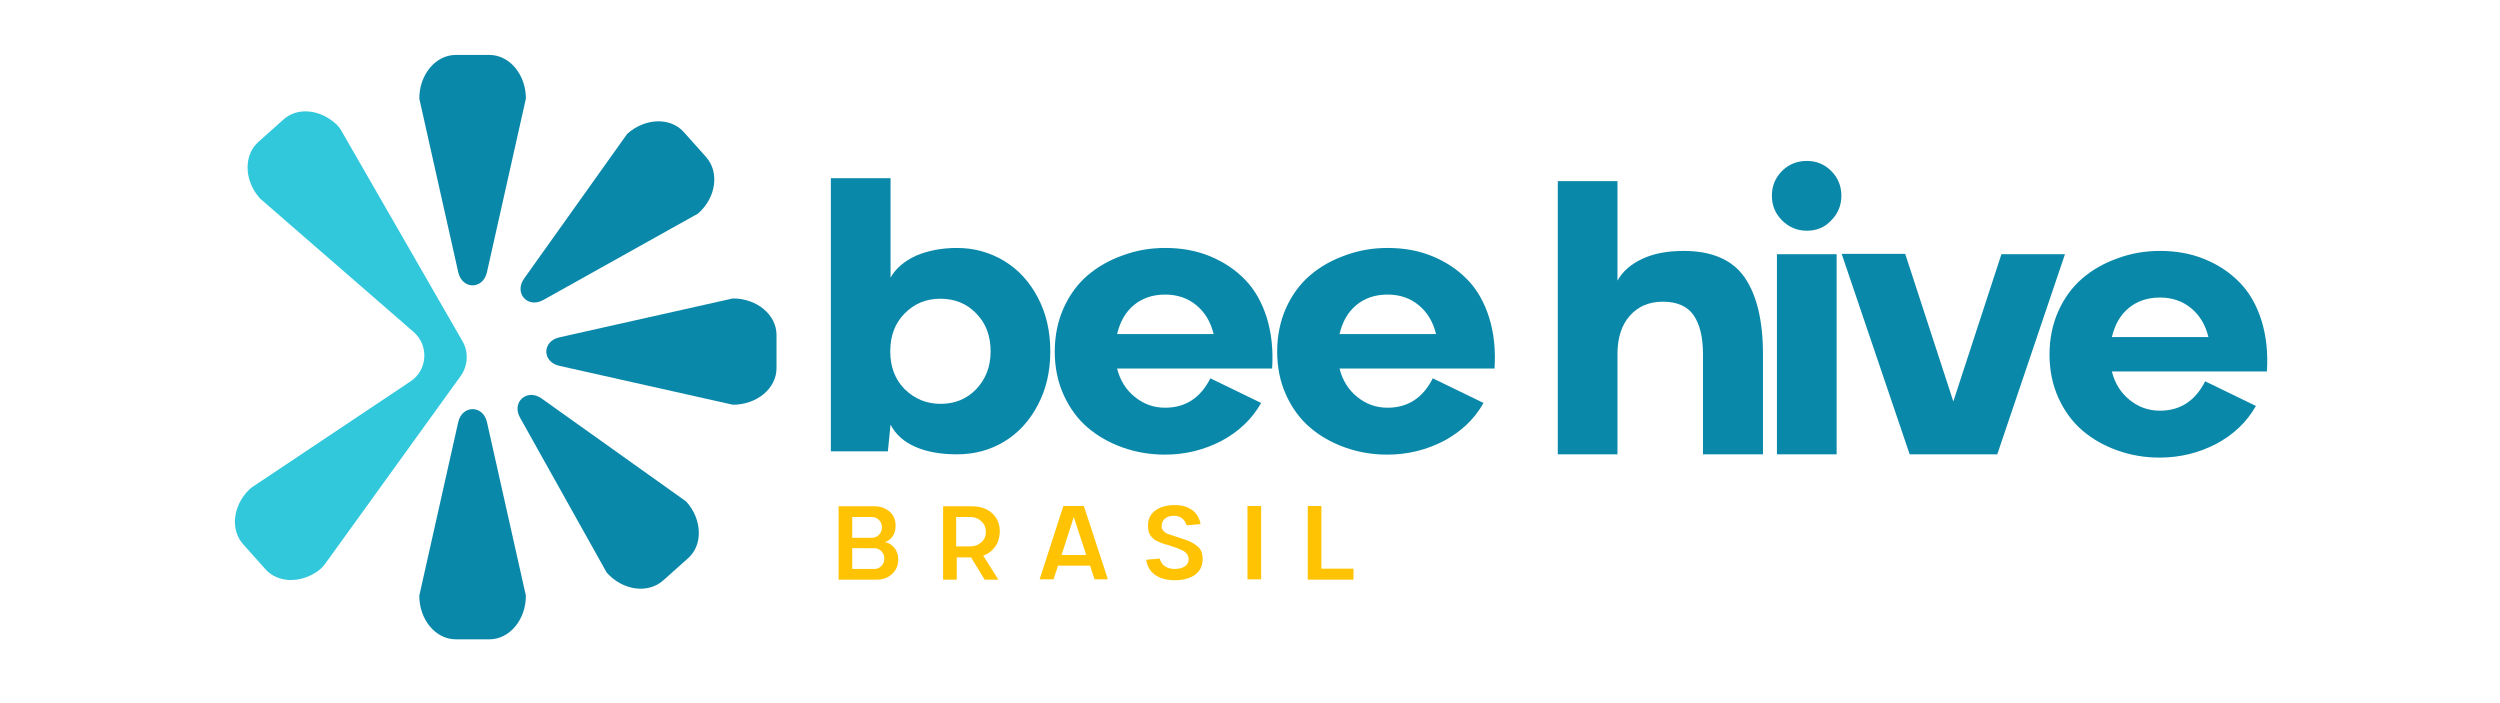 <?xml version="1.0" encoding="utf-8"?>
<!-- Generator: Adobe Illustrator 26.0.3, SVG Export Plug-In . SVG Version: 6.00 Build 0)  -->
<svg version="1.1" id="Camada_1" xmlns="http://www.w3.org/2000/svg" xmlns:xlink="http://www.w3.org/1999/xlink" x="0px" y="0px"
	 viewBox="0 0 841.9 236.7" style="enable-background:new 0 0 841.9 236.7;" xml:space="preserve">
<style type="text/css">
	.st0{fill:#0A88A9;}
	.st1{fill:#FFC303;}
	.st2{fill:#31C8DC;}
</style>
<path class="st0" d="M154.3,91.6l-13.1-58.4c0-8.1,5.5-14.7,12.3-14.7h11.3c6.8,0,12.3,6.6,12.3,14.7L164,91.6
	C162.7,97.6,155.6,97.6,154.3,91.6z"/>
<path class="st0" d="M164,142.2l13.1,58.4c0,8.1-5.5,14.7-12.3,14.7h-11.3c-6.8,0-12.3-6.6-12.3-14.7l13.1-58.4
	C155.6,136.3,162.7,136.3,164,142.2z"/>
<path class="st0" d="M188.4,113.6l58.4-13.1c8.1,0,14.7,5.5,14.7,12.3V124c0,6.8-6.6,12.3-14.7,12.3l-58.4-13.1
	C182.5,121.9,182.5,114.9,188.4,113.6z"/>
<path class="st0" d="M182.4,134.2l48.7,34.7c5.4,6,5.7,14.6,0.6,19.1l-8.4,7.5c-5.1,4.5-13.6,3.4-19-2.7l-29.2-52.2
	C172.2,135.4,177.5,130.7,182.4,134.2z"/>
<path class="st0" d="M176.5,93.8l34.7-48.7c6-5.4,14.6-5.7,19.1-0.6l7.5,8.4c4.5,5.1,3.4,13.6-2.7,19L183,101
	C177.7,104,173,98.7,176.5,93.8z"/>
<g>
	<path class="st0" d="M573.5,153v-33.7c0-5.8-1.1-10.2-3.2-13.2c-2.1-3-5.6-4.5-10.3-4.5c-4.7,0-8.4,1.6-11.2,4.8
		c-2.8,3.2-4.1,7.5-4.1,12.9V153h-20.1V61h20.1v33.5c1.8-3.2,4.6-5.6,8.5-7.4c3.9-1.8,8.5-2.6,13.8-2.6c9.5,0,16.4,3,20.5,8.9
		c4.1,5.9,6.2,14.6,6.2,25.9V153H573.5z"/>
	<path class="st0" d="M608.5,77.7c-3.3,0-6.1-1.2-8.4-3.5c-2.3-2.3-3.4-5.1-3.4-8.3s1.1-6,3.4-8.3c2.3-2.3,5.1-3.4,8.4-3.4
		c3.2,0,5.9,1.1,8.2,3.4c2.3,2.3,3.4,5.1,3.4,8.3s-1.1,6-3.4,8.3C614.5,76.6,611.7,77.7,608.5,77.7z M598.4,85.6h20.1V153h-20.1
		V85.6z"/>
	<path class="st0" d="M674,85.6h21.4L672.6,153h-29.5l-22.9-67.5h21.4l16.2,49.7L674,85.6z"/>
	<path class="st0" d="M727.4,84.5c5.5,0,10.5,0.9,15.1,2.8c4.6,1.9,8.5,4.5,11.8,7.9c3.3,3.4,5.7,7.7,7.3,12.8
		c1.6,5.2,2.2,10.8,1.8,17.1h-52.2c1,4,3,7.2,6,9.6c3,2.4,6.3,3.6,10.2,3.6c6.8,0,11.9-3.3,15.2-9.9l17.1,8.3
		c-3.1,5.5-7.6,9.7-13.4,12.8c-5.8,3-12.1,4.6-19,4.6c-5,0-9.7-0.8-14.2-2.4c-4.5-1.6-8.4-3.8-11.8-6.7c-3.4-2.9-6.1-6.6-8.1-11
		c-2-4.4-3-9.3-3-14.6c0-5.4,1-10.2,3-14.7c2-4.4,4.7-8.1,8.1-11c3.4-2.9,7.3-5.1,11.8-6.7C717.7,85.3,722.4,84.5,727.4,84.5z
		 M737.9,103.8c-2.9-2.4-6.4-3.6-10.5-3.6c-4.2,0-7.7,1.2-10.5,3.5c-2.9,2.4-4.7,5.6-5.7,9.8h32.5
		C742.7,109.4,740.8,106.2,737.9,103.8z"/>
</g>
<g>
	<path class="st1" d="M301.2,184.5c0.9,1.1,1.3,2.5,1.3,4c0,1.9-0.7,3.5-2.1,4.8c-1.4,1.3-3.1,1.9-5.1,1.9h-12.9v-24.7h12.1
		c2,0,3.7,0.6,5.1,1.8c1.4,1.2,2,2.8,2,4.7c0,1.4-0.3,2.6-1,3.6c-0.7,1-1.5,1.6-2.6,2C299.2,182.7,300.3,183.4,301.2,184.5z
		 M287,174v7.1h6.6c0.9,0,1.8-0.3,2.4-1c0.7-0.7,1-1.5,1-2.5c0-1-0.3-1.8-1-2.5c-0.7-0.7-1.5-1-2.4-1H287z M294.4,191.6
		c0.9,0,1.8-0.3,2.4-1c0.7-0.7,1-1.5,1-2.5s-0.3-1.8-1-2.5c-0.7-0.7-1.5-1-2.4-1H287v7H294.4z"/>
	<path class="st1" d="M335.2,184c-1,1.4-2.3,2.5-4.1,3.1l5.1,8.1h-4.6l-4.6-7.5h-4.8v7.5h-4.6v-24.7h9.7c2.9,0,5.2,0.8,6.9,2.4
		c1.7,1.6,2.5,3.7,2.5,6.2C336.6,181,336.2,182.6,335.2,184z M322.1,184h4.7c1.5,0,2.7-0.5,3.7-1.4c1-0.9,1.5-2.1,1.5-3.5
		c0-1.4-0.5-2.6-1.5-3.5c-1-1-2.3-1.5-3.8-1.5h-4.7V184z"/>
	<path class="st1" d="M368.6,195.1l-1.5-4.6h-10.8l-1.5,4.6h-4.7l8-24.7h6.9l8.1,24.7H368.6z M357.5,186.9h8.3l-4.2-12.8
		L357.5,186.9z"/>
	<path class="st1" d="M399.6,176.9c-0.6-2-2.1-3.2-4.2-3.2c-2.6,0-4.2,1.3-4.2,3.5c-0.1,1,0.6,1.7,1.3,2.2c0.4,0.3,1.3,0.6,2,0.8
		c0.3,0.1,0.7,0.2,1.2,0.4c0.9,0.3,1.7,0.6,2.4,0.8c0.6,0.2,1.3,0.4,2,0.7c1.4,0.6,2.2,1.1,3.1,1.8c1.3,1.1,1.8,2.4,1.8,4.4
		c0,2.3-0.9,4.1-2.6,5.3c-1.7,1.2-4,1.8-6.8,1.8c-2.7,0-4.9-0.6-6.6-1.8c-1.7-1.2-2.7-2.9-3-5.1l4.6-0.4c0.2,1.1,0.8,2,1.7,2.6
		c0.9,0.6,2,0.9,3.3,0.9c2.8,0,4.7-1.2,4.7-3.3c0-0.9-0.5-1.8-1.1-2.3c-0.3-0.3-0.8-0.6-1.4-0.8c-0.6-0.3-1.1-0.5-1.6-0.7
		c-0.5-0.2-1.1-0.3-1.8-0.6c-0.8-0.3-1.5-0.5-2-0.6c-0.5-0.2-1.1-0.4-1.7-0.6c-0.6-0.3-1.1-0.5-1.5-0.7s-0.7-0.5-1.1-0.9
		c-1.1-1-1.5-2.2-1.5-4.1c0-2.2,0.8-3.9,2.5-5.1c1.6-1.2,3.8-1.8,6.4-1.8c4.6-0.1,8.1,2.2,8.8,6.4L399.6,176.9z"/>
	<path class="st1" d="M420.1,170.4h4.6v24.7h-4.6V170.4z"/>
	<path class="st1" d="M440.4,195.1v-24.7h4.6l0,21.1h10.8v3.7H440.4z"/>
</g>
<g>
	<path class="st0" d="M322.3,83.5c5.8,0,11.1,1.5,15.9,4.4c4.8,2.9,8.5,7,11.3,12.3c2.8,5.3,4.2,11.3,4.2,18.1s-1.4,12.8-4.2,18.1
		c-2.8,5.3-6.5,9.4-11.3,12.3c-4.8,2.9-10.1,4.3-15.9,4.3c-5.4,0-10.1-0.8-14-2.5c-3.9-1.7-6.7-4.2-8.4-7.5l-0.9,9h-19.2V60h20.1
		v33.5c1.8-3.2,4.7-5.6,8.6-7.4C312.5,84.4,317.1,83.5,322.3,83.5z M316.8,136c4.7,0,8.7-1.6,11.9-4.9c3.2-3.3,4.9-7.6,4.9-12.8
		c0-5.2-1.6-9.5-4.9-12.8c-3.2-3.3-7.2-4.9-12-4.9s-8.7,1.6-12,4.9c-3.3,3.3-4.9,7.6-4.9,12.8c0,5.2,1.6,9.5,4.9,12.8
		C308.1,134.4,312.1,136,316.8,136z"/>
	<path class="st0" d="M392.4,83.5c5.5,0,10.5,0.9,15.1,2.8c4.6,1.9,8.5,4.5,11.8,7.9c3.3,3.4,5.7,7.7,7.3,12.8
		c1.6,5.2,2.2,10.8,1.8,17.1h-52.2c1,4,3,7.2,6,9.6s6.3,3.6,10.2,3.6c6.8,0,11.9-3.3,15.2-9.9l17.1,8.3c-3.1,5.5-7.6,9.7-13.4,12.8
		c-5.8,3-12.1,4.6-19,4.6c-5,0-9.7-0.8-14.2-2.4c-4.5-1.6-8.4-3.8-11.8-6.7c-3.4-2.9-6.1-6.6-8.1-11c-2-4.4-3-9.3-3-14.6
		s1-10.2,3-14.7c2-4.4,4.7-8.1,8.1-11c3.4-2.9,7.3-5.1,11.8-6.7C382.7,84.3,387.4,83.5,392.4,83.5z M402.9,102.8
		c-2.9-2.4-6.4-3.6-10.5-3.6c-4.2,0-7.7,1.2-10.5,3.5c-2.9,2.4-4.7,5.6-5.7,9.8h32.5C407.7,108.4,405.8,105.2,402.9,102.8z"/>
	<path class="st0" d="M467.3,83.5c5.5,0,10.5,0.9,15.1,2.8c4.6,1.9,8.5,4.5,11.8,7.9c3.3,3.4,5.7,7.7,7.3,12.8
		c1.6,5.2,2.2,10.8,1.8,17.1h-52.2c1,4,3,7.2,6,9.6s6.3,3.6,10.2,3.6c6.8,0,11.9-3.3,15.2-9.9l17.1,8.3c-3.1,5.5-7.6,9.7-13.4,12.8
		c-5.8,3-12.1,4.6-19,4.6c-5,0-9.7-0.8-14.2-2.4c-4.5-1.6-8.4-3.8-11.8-6.7c-3.4-2.9-6.1-6.6-8.1-11c-2-4.4-3-9.3-3-14.6
		s1-10.2,3-14.7c2-4.4,4.7-8.1,8.1-11c3.4-2.9,7.3-5.1,11.8-6.7C457.6,84.3,462.3,83.5,467.3,83.5z M477.8,102.8
		c-2.9-2.4-6.4-3.6-10.5-3.6c-4.2,0-7.7,1.2-10.5,3.5c-2.9,2.4-4.7,5.6-5.7,9.8h32.5C482.6,108.4,480.7,105.2,477.8,102.8z"/>
</g>
<path class="st2" d="M155.8,115L115,44.1c-0.5-0.9-1.1-1.7-1.9-2.4c-5.4-4.9-13-5.7-17.7-1.4L87,47.8c-4.9,4.4-4.8,12.6,0.1,18.5
	c0.3,0.4,0.7,0.8,1.1,1.1l51.1,44.4c5.2,4.5,4.7,12.8-1,16.6l-53,35.4c-0.5,0.3-1,0.7-1.4,1.1c-5.5,5.4-6.4,13.5-2,18.4l7.5,8.4
	c4.2,4.7,11.9,4.8,17.8,0.5c0.8-0.6,1.6-1.4,2.2-2.2l45.9-63.6C157.6,123,157.8,118.5,155.8,115z"/>
</svg>
